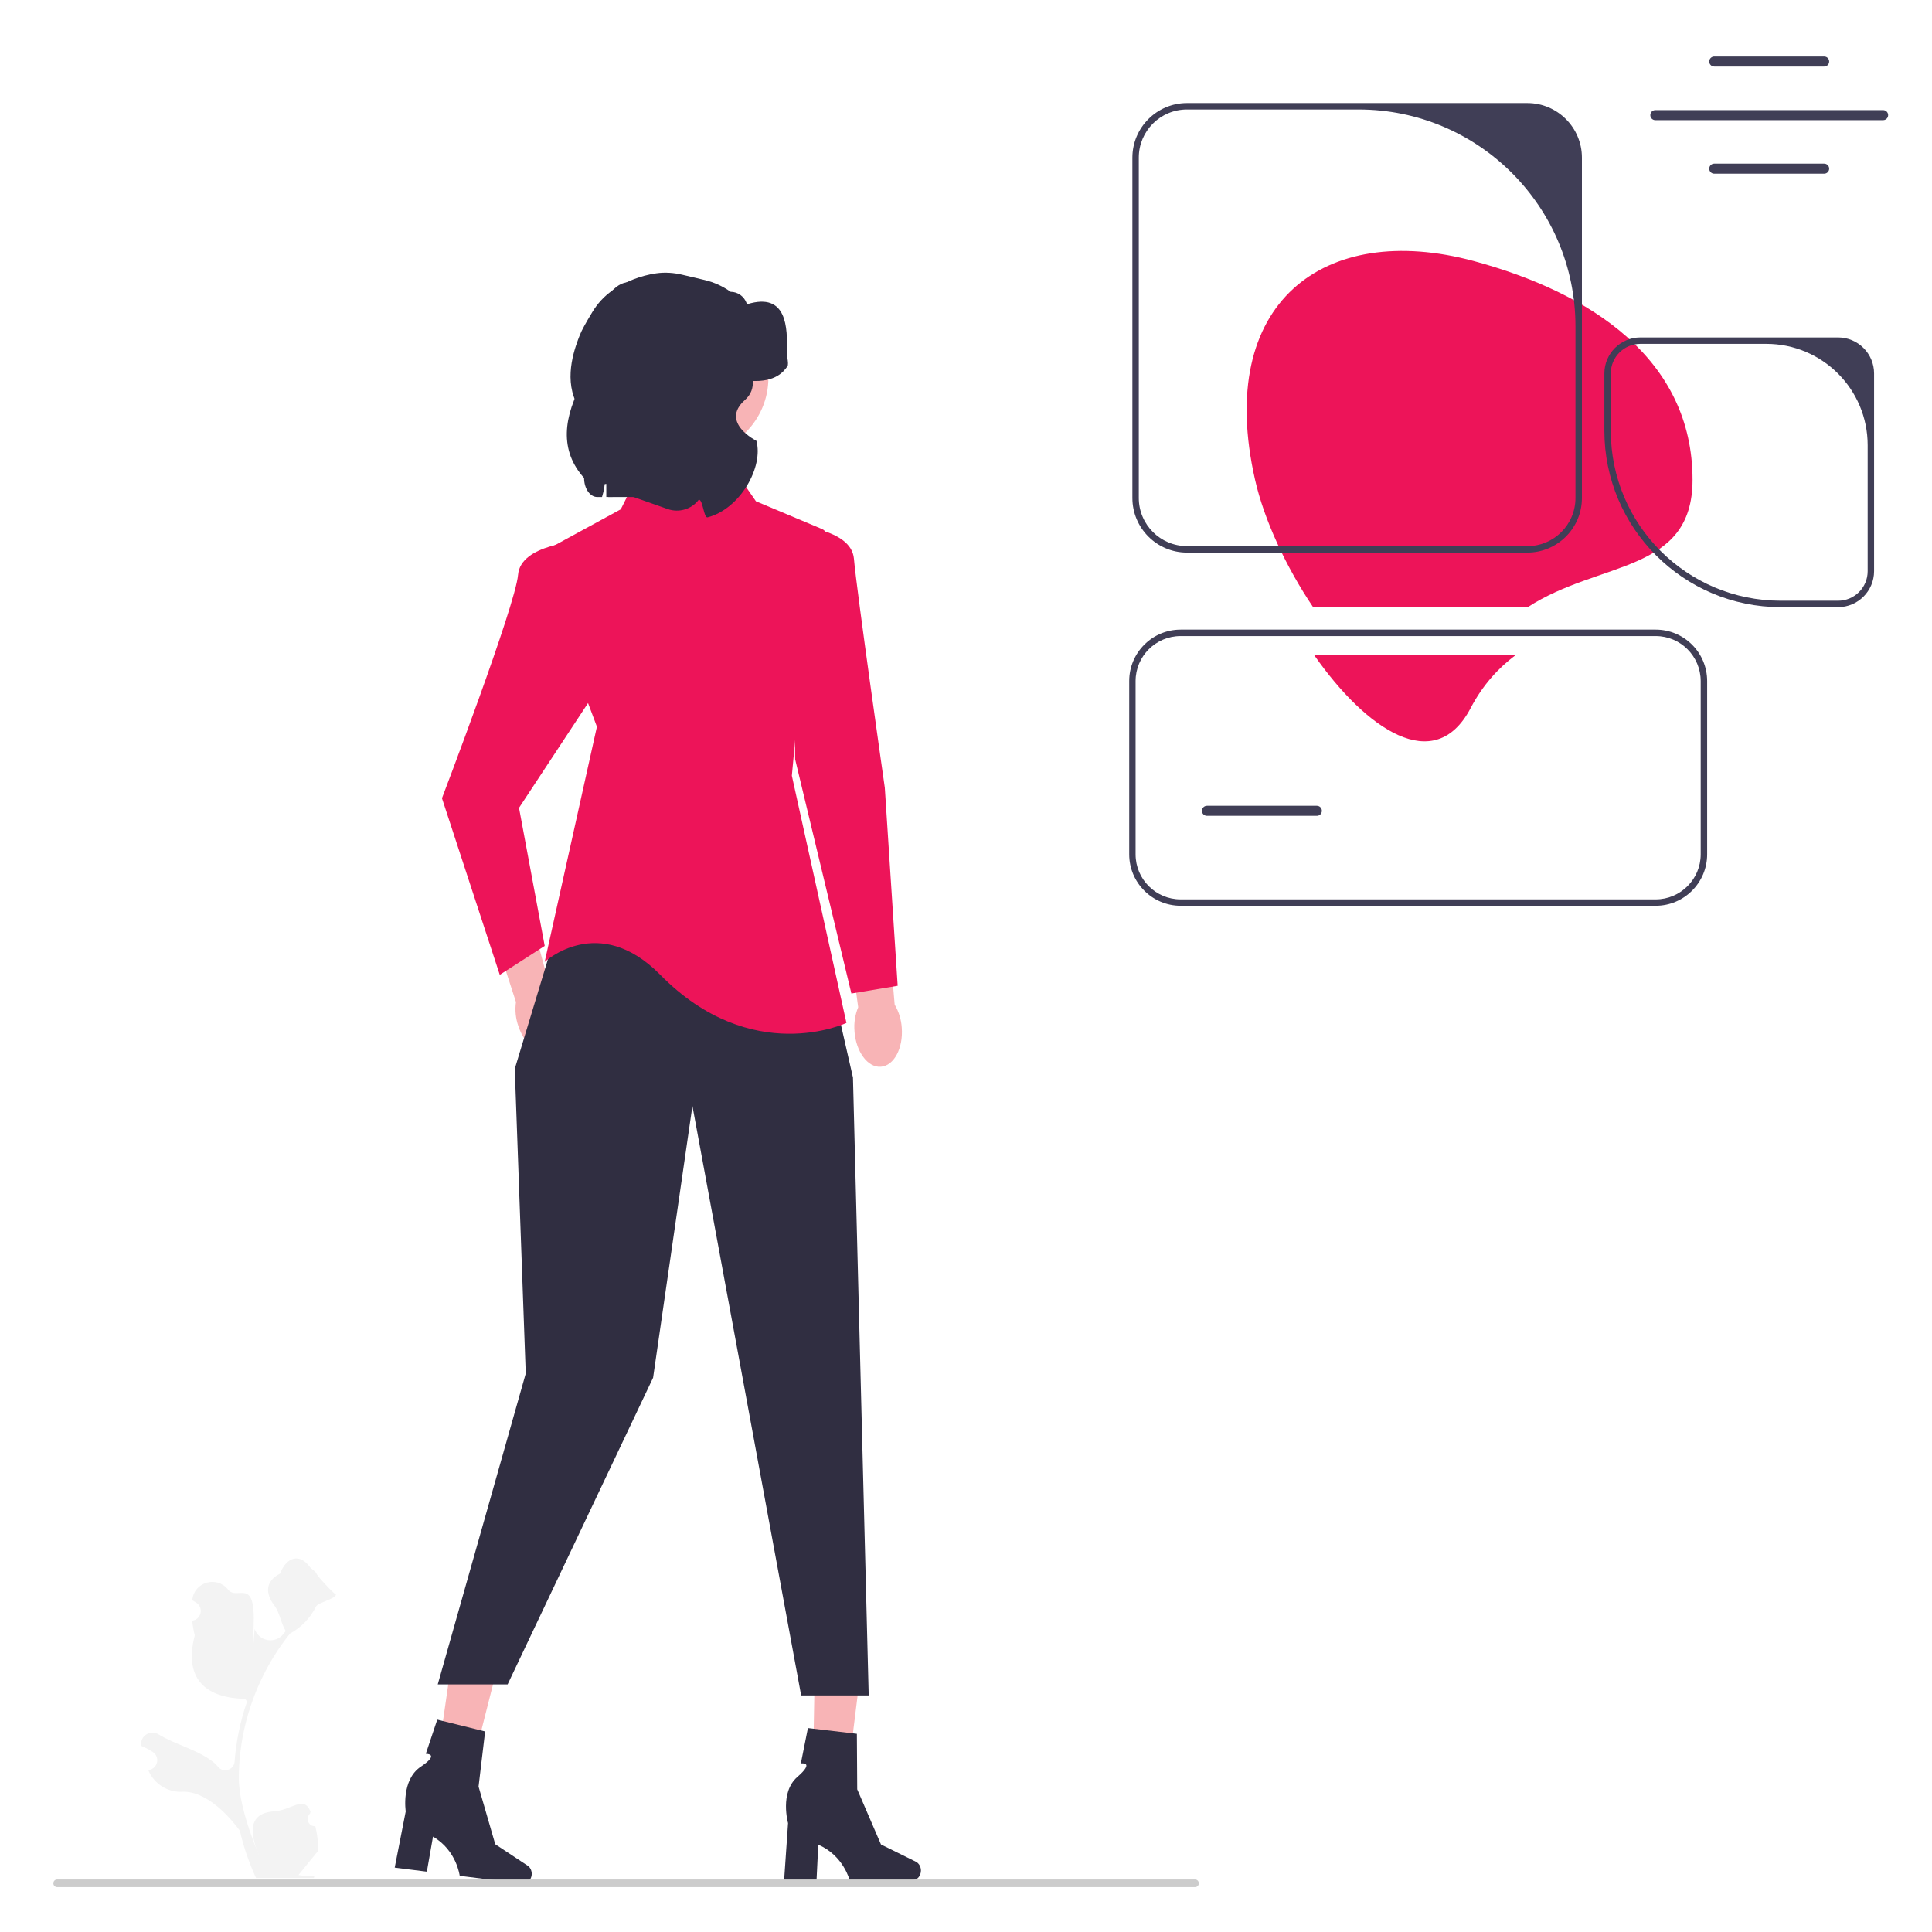 <?xml version="1.0" encoding="UTF-8"?>
<svg id="Layer_1" data-name="Layer 1" xmlns="http://www.w3.org/2000/svg" width="500" height="500" viewBox="0 0 500 500">
  <defs>
    <style>
      .cls-1 {
        fill: #f8b4b6;
      }

      .cls-1, .cls-2, .cls-3, .cls-4, .cls-5, .cls-6 {
        stroke-width: 0px;
      }

      .cls-2 {
        fill: #302e41;
      }

      .cls-3 {
        fill: #403e56;
      }

      .cls-4 {
        fill: #ed1459;
      }

      .cls-5 {
        fill: #f3f3f3;
      }

      .cls-6 {
        fill: #ccc;
      }
    </style>
  </defs>
  <g>
    <path id="b-6264" class="cls-1" d="M145.79,261.66c1.7,5.04.48,10.01-2.73,11.1-3.21,1.08-7.19-2.13-8.9-7.17-.71-2.01-.93-4.15-.63-6.26l-6.95-21.46,10.14-3.05,5.78,21.48c1.51,1.5,2.64,3.34,3.29,5.36h0Z"/>
    <path class="cls-4" d="M150.05,140.1s-15.31.67-15.98,8.66-19.69,57.82-19.69,57.82l14.96,45.7,11.63-7.48-6.65-35.73,22.44-34.07-6.71-34.9h0Z"/>
  </g>
  <path class="cls-4" d="M438.03,124.17c0-31.26-26.42-48.46-56.61-56.61-38.7-10.44-67.04,10.69-56.61,56.61,2.36,10.41,8.02,22.56,15.02,32.96h55.55c18.56-12.08,42.65-8.69,42.65-32.96Z"/>
  <g>
    <polygon class="cls-1" points="111.84 464.82 119.95 466.03 129.07 430.09 117.11 428.3 111.84 464.82"/>
    <path class="cls-2" d="M137.59,485.28h0c-.17,1.37-1.29,2.36-2.49,2.21l-16.13-2.03s-.78-6.58-6.91-10.14l-1.59,9.07-8.32-1.05,2.85-14.55s-1.24-8.13,3.89-11.56c5.13-3.43,1.31-3.34,1.31-3.34l2.96-8.85,12.39,3.06-1.7,14.27,4.32,14.92,8.39,5.55c.75.49,1.15,1.46,1.03,2.45h0s0,0,0,0Z"/>
  </g>
  <g>
    <polygon class="cls-1" points="210.24 467.01 218.43 467.21 222.99 430.41 210.9 430.12 210.24 467.01"/>
    <path class="cls-2" d="M238.34,484.1h0c0,1.38-.98,2.51-2.19,2.51h-16.26s-1.6-6.43-8.12-9.2l-.45,9.2h-8.39l1.02-14.79s-2.24-7.91,2.42-11.96c4.66-4.05.89-3.48.89-3.48l1.83-9.16,12.67,1.49.09,14.37,6.15,14.27,9.02,4.46c.8.4,1.32,1.3,1.32,2.3h0Z"/>
  </g>
  <polygon class="cls-2" points="149 224.45 133.22 276.61 136.06 355.47 113.29 435.92 131.37 435.92 169.02 356.55 179.2 286.21 207.34 438.78 224.82 438.78 220.75 278.87 208.02 223.08 149 224.45"/>
  <path class="cls-4" d="M189.49,120.82l-22.65-1.37-6.18,12.35-22.65,12.35,16.47,43.92-13.52,60.88s13.91-12.93,29.91,3.32c23.7,24.07,48.19,12.46,48.19,12.46l-14.13-63.98,4.99-53.18c.64-4.2,6.51-9.42,2.49-10.8l-16.77-7.04-6.18-8.92h0Z"/>
  <path id="c-6265" class="cls-2" d="M184.5,128.63h-27.09c.04-1.84-.23-3.67-.79-5.32-.02,1.84-.29,3.65-.82,5.32h-1.23c-1.88,0-3.41-2.21-3.41-4.93-6.37-7.07-5.53-15.74,0-25.46,0-12.47,7.37-31.16,15.38-23.34.26-.02,4.32-2.62,4.58-2.62,7.04,0,9.47,9.2,11.59,18.92,2.42-1.62,4.09,5.13,5.3,17,.35,3.46.67,7.36.95,11.62.78,3.57-.6,7.38-3.06,8.5-.45.21-.92.31-1.4.31h0Z"/>
  <circle id="d" class="cls-1" cx="178.96" cy="97.78" r="19.9"/>
  <path id="e-6266" class="cls-2" d="M180.86,129.3h0c-1.86,2.49-5.13,3.47-8.06,2.44l-8.86-3.12c-.83,0-1.54-.49-1.57-1.12v-.07c-.09-1.31-2.52-1.53-3.08-.29-.23.5-.48.99-.77,1.48h-1.61v-38.73c0-6.64,7.09-12.03,15.83-12.03h0c7.47,0,13.92,3.96,15.48,9.51,0,0,11.1,10.34,4.56,16.16-6.54,5.81,2.97,10.55,2.97,10.55,1.89,6.7-4.12,17.59-12.62,19.81-1,.26-1.2-4.58-2.27-4.58h0Z"/>
  <path class="cls-2" d="M203.76,94.83c-.82,1.16-2.95,4.2-9.6,3.73-1.69-.12-7.71-1.78-12.09-1.7-2.9.05-4.69.03-8.26,0-4.23-.04-5.38-.12-6.2-1.02-1.58-1.74-.28-4.83-1.03-5.08-.63-.21-2.26,1.7-3.1,4.07-1.76,4.97,4.55,11.9,5.17,18.3.66,6.9-5.85-6.32-5.17,0,.76,7.12,3.5,6.58,3.47,9.15-.01.39-.12.72-.37,1.02-.22.26-.43.37-4.13,1.02-4.42.78-6.64,1.17-7.23,1.02-1.52-.39-3.06-2.53-4.13-4.07-1.78-2.51-.52.02,0-3.05.5-2.97,2.05-3.36,2.07-6.1.02-3.46-2.43-4.5-4.13-8.13-3.15-6.71-.07-14.48,1.03-17.28.53-1.35,1.49-3.05,3.18-5.86,1.35-2.26,3.15-4.25,5.35-5.74,3.29-2.23,7.1-3.77,11.23-4.37,2.26-.33,4.57-.16,6.79.37l5.76,1.36c2.42.57,4.7,1.61,6.71,3.05h0c1.88,0,3.5,1.2,4.14,2.93.07.18.13.29.18.27,10.38-3.19,10.37,6.26,10.26,12.17-.01.6.01,1.14.09,1.57v.03c.21,1.17.26,2.02.03,2.35h0Z"/>
  <path class="cls-5" d="M81.6,472.63c-1.72.11-2.67-2.03-1.37-3.27l.13-.51s-.03-.08-.05-.12c-1.74-4.15-4.86-.23-9.35.05-6.6.41-6.51,5.4-3.95,11.24.69,1.59-5.2-11.21-5.2-19.79,0-2.16.12-4.32.36-6.47.2-1.76.47-3.51.83-5.24,1.92-9.37,6.06-18.3,12.05-25.75,2.88-1.57,5.28-4.03,6.72-6.98.52-1.06,4.99-1.96,5.19-3.12-.33.04-5.3-5.19-5.05-5.49-.46-.69-1.27-1.04-1.77-1.71-2.48-3.36-5.89-2.77-7.67,1.79-3.81,1.92-3.84,5.11-1.51,8.17,1.49,1.95,1.69,4.59,2.99,6.68-.13.17-.27.34-.41.51-.05.07-.1.13-.15.2-2.11,2.72-6.31,2.03-7.48-1.21-.09-.24-.81,12.55-.27-.68.55-13.24-4.21-6.5-6.62-9.55-2.88-3.65-8.73-1.99-9.24,2.63,0,.04,0,.09-.01.13.36.2.71.41,1.05.64,1.94,1.29,1.27,4.3-1.03,4.65h-.05c.13,1.29.35,2.56.67,3.81-3.08,11.89,3.56,16.23,13.04,16.42l.49.7c-.9,2.58-1.62,5.23-2.16,7.91-.51,2.48-.86,5-1.06,7.52v.11c-.17,2.15-2.89,3.06-4.25,1.39-.35-.42-.7-.79-1.06-1.09-4.11-3.38-9.92-4.62-14.35-7.33-2.13-1.31-4.87.38-4.5,2.86l.02.12c.66.27,1.3.58,1.93.93.36.2.71.42,1.05.64,1.94,1.29,1.27,4.3-1.03,4.65h-.05s-.07.02-.11.02l.03.08c1.48,3.49,5.03,5.75,8.81,5.54,4.45-.24,9.98,3.48,14.86,10.06h0c.97,4.21,2.38,8.32,4.19,12.24h14.97c.05-.17.1-.34.15-.5-1.38.09-2.78,0-4.14-.25,1.11-1.36,2.22-2.74,3.33-4.1.03-.03.05-.05.07-.08.56-.7,1.13-1.39,1.7-2.09h0c.04-2.14-.22-4.28-.73-6.35h0s0,0,0,0Z"/>
  <path class="cls-6" d="M13.81,487.4c0,.55.43.99.97.99h294.5c.54,0,.97-.44.97-.99s-.43-.99-.97-.99H14.78c-.54,0-.97.44-.97.99Z"/>
  <path class="cls-3" d="M409.4,40.8v88.08c0,7.79-6.34,14.13-14.13,14.13h-88.08c-7.79,0-14.13-6.34-14.13-14.13V40.8c0-7.79,6.34-14.13,14.13-14.13h88.08c7.79,0,14.13,6.34,14.13,14.13ZM395.27,141.34c6.88,0,12.46-5.58,12.46-12.46v-44.41c0-31-25.13-56.14-56.14-56.14h-44.41c-6.88,0-12.46,5.58-12.46,12.46v88.08c0,6.88,5.58,12.46,12.46,12.46h88.08Z"/>
  <path class="cls-3" d="M340.8,211.14h-28.44c-.72,0-1.3-.58-1.3-1.3s.58-1.3,1.3-1.3h28.44c.72,0,1.3.58,1.3,1.3s-.58,1.3-1.3,1.3Z"/>
  <g>
    <path class="cls-3" d="M472.09,17.22h-28.44c-.72,0-1.3-.58-1.3-1.3s.58-1.3,1.3-1.3h28.44c.72,0,1.3.58,1.3,1.3s-.58,1.3-1.3,1.3h0Z"/>
    <path class="cls-3" d="M472.09,44.95h-28.44c-.72,0-1.3-.58-1.3-1.3s.58-1.3,1.3-1.3h28.44c.72,0,1.3.58,1.3,1.3s-.58,1.3-1.3,1.3h0Z"/>
    <path class="cls-3" d="M487.35,31.09h-58.95c-.72,0-1.3-.58-1.3-1.3s.58-1.3,1.3-1.3h58.95c.72,0,1.3.58,1.3,1.3s-.58,1.3-1.3,1.3Z"/>
  </g>
  <path class="cls-3" d="M428.5,234.41h-122.95c-7.34,0-13.31-5.97-13.31-13.31v-44.85c0-7.34,5.97-13.31,13.31-13.31h122.95c7.34,0,13.31,5.97,13.31,13.31v44.85c0,7.34-5.97,13.31-13.31,13.31ZM305.54,164.61c-6.42,0-11.65,5.22-11.65,11.65v44.85c0,6.42,5.22,11.65,11.65,11.65h122.95c6.42,0,11.65-5.22,11.65-11.65v-44.85c0-6.42-5.22-11.65-11.65-11.65h-122.95Z"/>
  <path class="cls-3" d="M475.7,157.13h-14.84c-25.17,0-45.65-20.48-45.65-45.65v-14.84c0-5.13,4.18-9.31,9.31-9.31h51.18c5.13,0,9.31,4.18,9.31,9.31v51.18c0,5.13-4.18,9.31-9.31,9.31ZM424.52,88.99c-4.22,0-7.65,3.42-7.65,7.65v14.84c0,24.29,19.69,43.99,43.99,43.99h14.84c4.22,0,7.65-3.42,7.65-7.65v-32.6c0-14.49-11.74-26.23-26.23-26.23,0,0-32.6,0-32.6,0Z"/>
  <g>
    <path id="f-6267" class="cls-1" d="M221.14,266.9c.39,5.31,3.44,9.42,6.82,9.17s5.81-4.75,5.42-10.06c-.13-2.12-.76-4.19-1.84-6.02l-1.92-22.48-10.53,1.12,3.01,22.04c-.81,1.97-1.14,4.1-.95,6.22h0Z"/>
    <path class="cls-4" d="M205.02,135.95s15.31.67,15.98,8.66,7.99,59.25,7.99,59.25l3.33,51.26-11.98,2-14.55-60.59-.77-60.59h0Z"/>
  </g>
  <path class="cls-4" d="M380.59,183.27c3.16-6.02,7.17-10.37,11.58-13.68h-52.03c13.39,19.13,31.15,31.41,40.45,13.68Z"/>
</svg>
